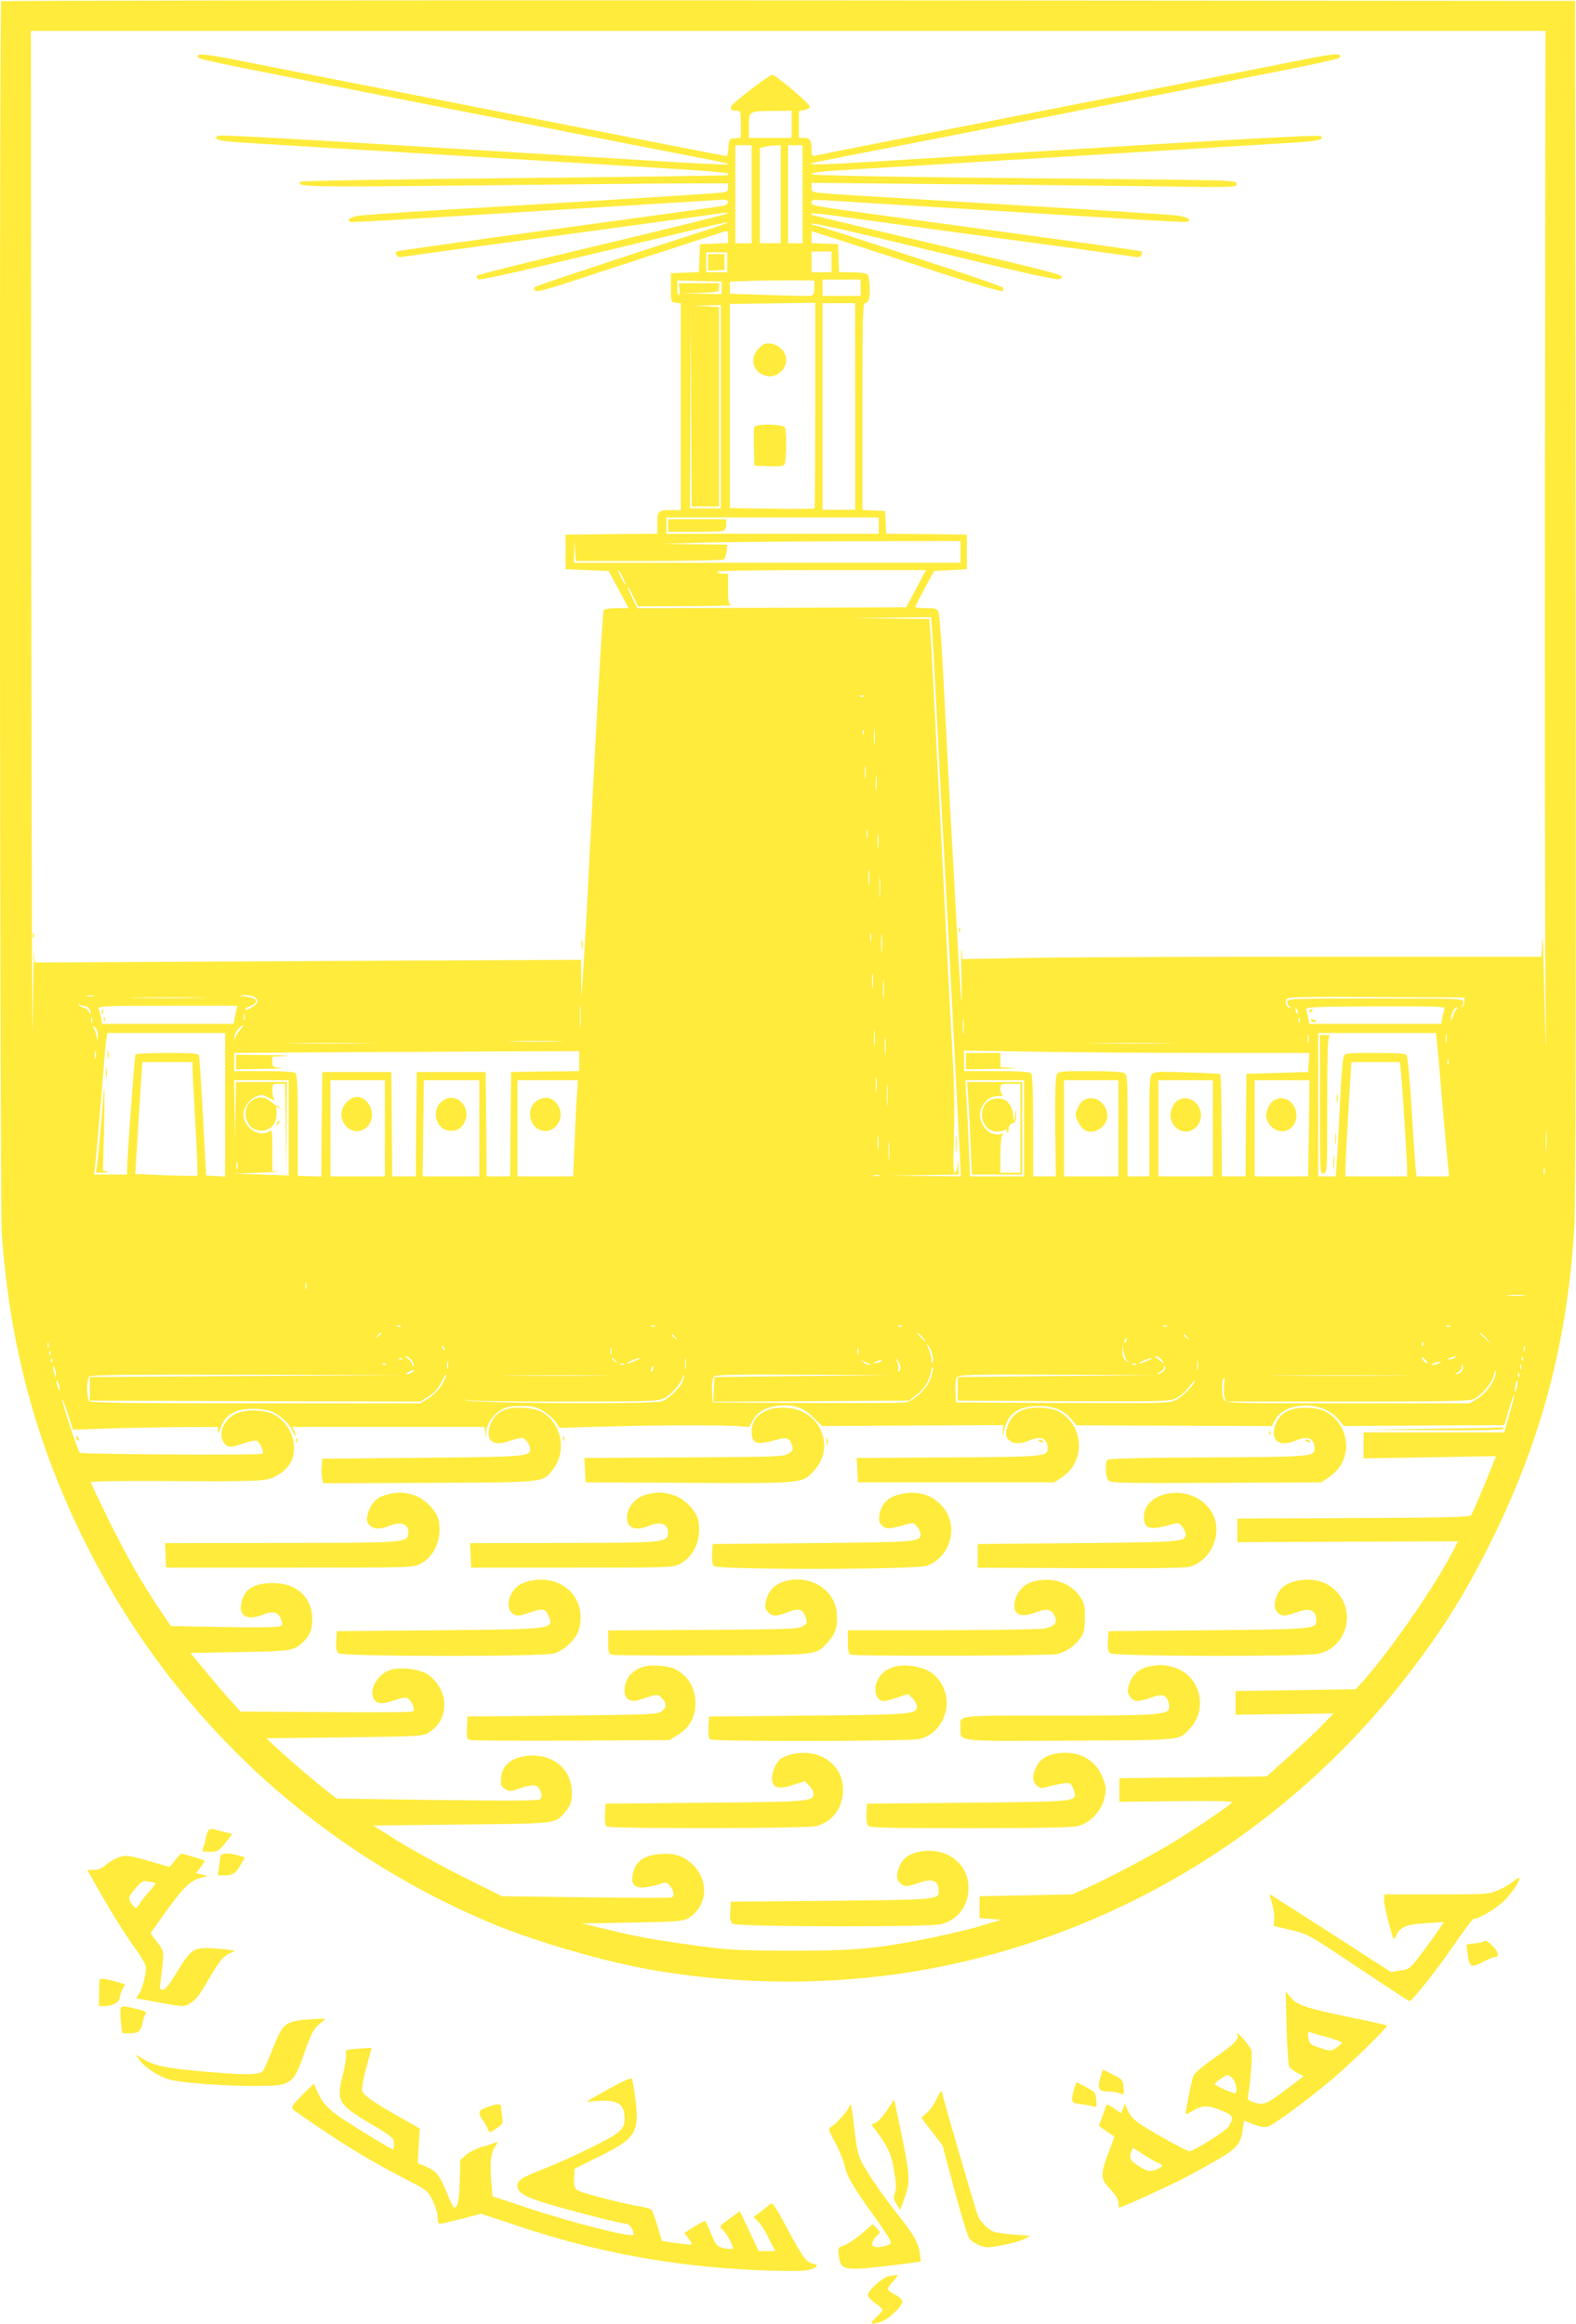 <?xml version="1.0" standalone="no"?>
<!DOCTYPE svg PUBLIC "-//W3C//DTD SVG 20010904//EN"
 "http://www.w3.org/TR/2001/REC-SVG-20010904/DTD/svg10.dtd">
<svg version="1.0" xmlns="http://www.w3.org/2000/svg"
 width="868pt" height="1280pt" viewBox="0 0 868 1280"
 preserveAspectRatio="xMidYMid meet">
<g transform="translate(0,1280) scale(0.1,-0.1)"
fill="#ffeb3b" stroke="none">
<path d="M7 12793 c-12 -11 -8 -6627 3 -6791 43 -599 181 -1124 434 -1647 469
-970 1251 -1717 2241 -2140 240 -103 622 -215 895 -264 497 -88 1029 -88 1515
0 1070 193 2026 784 2686 1659 182 240 302 436 439 715 271 550 412 1086 450
1705 8 121 10 1192 8 3470 l-3 3295 -4331 3 c-2382 1 -4334 -1 -4337 -5z
m8502 -2545 c-1 -1311 0 -2612 3 -2893 4 -344 3 -411 -2 -205 -12 488 -13 526
-17 448 l-4 -68 -1272 0 c-700 0 -1417 -3 -1594 -7 l-322 -6 -4 49 c-3 27 -4
-36 -2 -141 3 -164 2 -175 -5 -80 -4 61 -13 202 -19 315 -6 113 -22 405 -36
650 -13 245 -31 591 -40 770 -9 179 -21 335 -26 348 -8 19 -16 22 -69 22 -33
0 -60 3 -59 8 0 4 24 50 52 102 l52 95 90 5 90 5 0 95 0 95 -222 3 -222 2 -3
63 -3 62 -62 3 -63 3 0 569 c0 481 2 570 14 570 8 0 17 7 20 16 11 28 6 130
-6 142 -7 7 -41 12 -85 12 l-72 0 -3 78 -3 77 -72 3 -73 3 0 33 0 33 178 -57
c97 -31 332 -108 521 -170 190 -62 347 -108 352 -103 4 4 5 13 1 19 -4 6 -176
66 -382 133 -206 68 -436 143 -510 167 -75 24 -141 44 -148 44 -7 0 -12 4 -12
8 0 5 130 -22 289 -60 159 -38 463 -111 677 -162 270 -64 393 -90 402 -83 29
23 75 11 -843 228 -286 67 -522 124 -524 126 -14 11 16 10 104 -2 55 -8 449
-62 875 -120 426 -57 788 -107 803 -110 19 -3 30 0 34 11 3 8 4 17 1 19 -3 4
-350 52 -1330 185 -506 69 -488 66 -488 85 0 18 -14 18 265 0 127 -8 455 -28
730 -45 275 -17 626 -39 780 -48 154 -10 286 -16 293 -14 29 10 2 27 -54 35
-32 4 -432 30 -889 57 -980 59 -982 59 -1062 66 -59 5 -63 7 -63 31 l0 26 718
-7 c394 -3 921 -9 1170 -12 447 -7 452 -7 452 13 0 20 -9 20 -722 27 -1109 10
-1618 18 -1618 27 0 10 66 17 285 29 99 6 250 15 335 20 85 5 454 28 820 50
366 22 733 45 815 50 83 5 238 14 345 21 189 11 225 18 204 39 -10 10 -617
-25 -2473 -141 -289 -18 -365 -19 -320 -5 8 2 109 22 224 45 116 22 347 67
515 100 168 33 559 110 870 171 311 61 725 142 920 181 195 38 359 74 364 79
26 26 -16 27 -133 4 -69 -14 -375 -74 -680 -134 -567 -111 -709 -139 -1561
-306 -267 -52 -495 -98 -507 -101 -21 -5 -23 -1 -23 30 0 53 -9 67 -41 67
l-29 0 0 74 0 74 30 6 c16 3 30 11 30 19 0 15 -182 170 -206 175 -13 3 -207
-145 -226 -172 -10 -15 1 -26 28 -26 23 0 24 -2 24 -74 l0 -75 -32 -3 c-32 -3
-33 -5 -36 -50 -2 -27 -6 -48 -9 -48 -6 0 -494 95 -1178 230 -165 33 -532 105
-815 160 -283 56 -603 118 -710 140 -183 36 -232 38 -204 10 6 -6 183 -44 395
-85 211 -42 519 -102 684 -135 554 -109 1428 -281 1610 -316 225 -43 228 -44
222 -50 -2 -3 -193 7 -423 21 -2266 139 -2378 145 -2388 135 -21 -21 15 -28
194 -39 156 -9 1418 -86 2000 -121 617 -38 634 -40 619 -55 -3 -2 -531 -10
-1175 -16 -649 -6 -1173 -15 -1178 -20 -31 -29 28 -30 980 -20 533 6 1060 11
1172 11 l202 0 0 -24 c0 -23 -4 -25 -72 -30 -71 -6 -843 -54 -1563 -96 -192
-12 -372 -24 -399 -28 -47 -7 -71 -25 -44 -34 7 -2 139 4 293 14 154 9 505 31
780 48 275 17 603 37 730 45 126 8 240 15 252 15 33 0 29 -27 -4 -34 -16 -3
-426 -60 -913 -126 -486 -66 -886 -123 -888 -125 -3 -2 -2 -11 1 -19 4 -11 15
-14 34 -11 15 3 210 30 433 60 653 88 1282 174 1325 181 22 3 36 3 32 -2 -4
-4 -314 -81 -688 -170 -375 -89 -685 -166 -691 -172 -5 -5 -4 -13 4 -19 12 -9
146 21 1188 271 102 25 186 43 188 41 2 -2 -47 -20 -110 -40 -467 -150 -945
-309 -952 -316 -6 -6 -6 -13 1 -20 8 -8 61 5 194 49 331 108 824 269 847 276
20 7 22 4 22 -28 l0 -35 -77 -3 -78 -3 -3 -77 -3 -77 -77 -3 -77 -3 0 -80 c0
-80 0 -80 28 -83 l27 -3 0 -570 0 -569 -59 0 c-67 0 -71 -4 -71 -81 l0 -49
-252 -2 -253 -3 0 -95 0 -95 119 -5 118 -5 55 -102 55 -103 -66 0 c-36 0 -68
-5 -72 -11 -3 -6 -24 -338 -45 -738 -21 -399 -43 -827 -49 -951 -7 -124 -16
-274 -20 -335 l-7 -110 -2 104 -1 104 -1505 -7 -1505 -8 -2 64 c-2 35 -5 -151
-8 -412 -3 -261 -6 865 -8 2503 l-2 2977 4171 0 4171 0 -3 -2382z m-4149 1867
l0 -75 -117 0 -118 0 0 67 c0 82 -2 81 138 82 l97 1 0 -75z m-220 -385 l0
-270 -45 0 -45 0 0 270 0 270 45 0 45 0 0 -270z m160 0 l0 -270 -57 0 -58 0 0
262 0 263 25 6 c14 4 40 7 58 8 l32 1 0 -270z m120 0 l0 -270 -40 0 -40 0 0
270 0 270 40 0 40 0 0 -270z m160 -372 l0 -58 -55 0 -55 0 0 58 0 57 55 0 55
0 0 -57z m-575 -3 l0 -55 -57 0 -58 0 0 55 0 55 58 0 57 0 0 -55z m-30 -141
l0 -34 -110 2 -110 2 103 3 c101 4 102 4 102 28 l0 25 -111 0 -111 0 4 -30 c3
-17 1 -33 -4 -36 -4 -3 -8 14 -8 38 l0 43 122 -3 123 -3 0 -35z m510 1 c0 -32
-4 -41 -20 -44 -10 -2 -115 0 -232 4 l-213 7 0 34 0 33 113 4 c61 2 166 3 232
3 l120 -1 0 -40z m255 0 l0 -45 -105 0 -105 0 0 45 0 45 105 0 105 0 0 -45z
m-250 -647 c0 -311 -2 -567 -4 -569 -2 -2 -108 -3 -235 -1 l-231 3 0 562 0
563 235 3 235 3 0 -564z m220 -7 l0 -569 -90 0 -90 0 0 569 0 569 90 0 90 0 0
-569z m-825 -551 l75 0 0 550 0 549 -72 4 -73 3 78 2 77 2 0 -560 0 -560 -85
0 -85 0 2 563 3 562 2 -557 3 -558 75 0z m955 -105 l0 -45 -585 0 -585 0 0 45
0 45 585 0 585 0 0 -45z m-1267 -195 c221 0 407 4 413 8 6 4 13 24 16 45 l4
37 -181 2 -180 2 220 7 c121 3 491 7 823 8 l602 1 0 -60 0 -60 -1065 0 -1065
0 2 63 2 62 3 -57 4 -58 402 0z m-143 -90 c11 -22 18 -40 15 -40 -2 0 -14 18
-25 40 -11 22 -18 40 -15 40 2 0 14 -18 25 -40z m1616 -62 l-55 -103 -740 -3
-741 -2 -30 61 c-17 34 -27 59 -23 56 5 -3 20 -28 33 -56 l23 -51 266 1 c146
1 258 3 249 6 -15 4 -18 17 -18 89 l0 84 -30 0 c-16 0 -30 5 -30 10 0 7 198
10 575 10 l575 0 -54 -102z m88 -230 c3 -40 10 -167 16 -283 6 -115 15 -291
20 -390 26 -481 30 -564 40 -750 6 -110 15 -279 20 -375 5 -96 14 -269 20
-385 6 -115 15 -291 20 -390 5 -99 12 -237 16 -307 l6 -128 -198 2 -199 3 193
2 192 3 -2 43 -1 42 -4 -37 c-2 -21 -9 -38 -15 -38 -8 0 -9 56 -4 195 3 108 2
277 -4 378 -6 100 -26 488 -45 862 -19 374 -39 763 -45 865 -5 102 -14 280
-20 395 -6 116 -13 243 -16 282 l-6 73 -211 3 -212 2 217 3 216 2 6 -72z
m-377 -364 c-3 -3 -12 -4 -19 -1 -8 3 -5 6 6 6 11 1 17 -2 13 -5z m60 -261
c-2 -21 -4 -4 -4 37 0 41 2 58 4 38 2 -21 2 -55 0 -75z m-60 55 c-3 -8 -6 -5
-6 6 -1 11 2 17 5 13 3 -3 4 -12 1 -19z m10 -240 c-2 -18 -4 -6 -4 27 0 33 2
48 4 33 2 -15 2 -42 0 -60z m60 -65 c-2 -21 -4 -6 -4 32 0 39 2 55 4 38 2 -18
2 -50 0 -70z m-50 -265 c-2 -13 -4 -5 -4 17 -1 22 1 32 4 23 2 -10 2 -28 0
-40z m60 -55 c-2 -21 -4 -6 -4 32 0 39 2 55 4 38 2 -18 2 -50 0 -70z m-50
-200 c-2 -21 -4 -6 -4 32 0 39 2 55 4 38 2 -18 2 -50 0 -70z m60 -70 c-2 -27
-3 -5 -3 47 0 52 1 74 3 48 2 -27 2 -69 0 -95z m10 -295 c-2 -24 -4 -7 -4 37
0 44 2 63 4 43 2 -21 2 -57 0 -80z m-60 50 c-2 -13 -4 -5 -4 17 -1 22 1 32 4
23 2 -10 2 -28 0 -40z m10 -255 c-2 -21 -4 -6 -4 32 0 39 2 55 4 38 2 -18 2
-50 0 -70z m60 -55 c-2 -24 -4 -5 -4 42 0 47 2 66 4 43 2 -24 2 -62 0 -85z
m-4349 5 c-10 -2 -28 -2 -40 0 -13 2 -5 4 17 4 22 1 32 -1 23 -4z m887 -7 c10
-7 16 -20 12 -28 -6 -17 -67 -51 -67 -38 0 4 14 13 30 19 17 5 30 17 30 25 0
15 -17 22 -75 29 -24 3 -22 4 11 6 22 0 49 -5 59 -13z m-313 -3 c-95 -2 -248
-2 -340 0 -92 1 -14 3 173 3 187 0 262 -2 167 -3z m6973 -22 c0 -13 -6 -25
-13 -27 -7 -1 -8 0 -2 3 5 2 10 13 10 24 0 18 -14 19 -485 19 -471 0 -485 -1
-485 -19 0 -11 6 -22 13 -24 9 -4 9 -6 -1 -6 -16 -1 -26 24 -18 44 5 13 66 15
493 13 l488 -3 0 -24z m-4868 -133 c-2 -29 -3 -6 -3 52 0 58 1 81 3 53 2 -29
2 -77 0 -105z m-2738 112 c21 0 41 -19 40 -39 0 -11 -3 -10 -8 4 -4 11 -18 22
-31 25 -13 3 -25 11 -26 18 -1 7 0 8 3 2 2 -5 12 -10 22 -10z m837 -50 l-10
-50 -362 0 -362 0 -6 36 c-4 19 -10 42 -13 50 -4 12 50 14 379 14 l385 0 -11
-50z m6660 35 c-2 -7 -8 -30 -12 -49 l-6 -36 -363 0 -363 0 -7 33 c-4 17 -8
39 -11 47 -3 13 45 15 382 17 320 1 385 -1 380 -12z m-808 -26 c-3 -8 -7 -3
-11 10 -4 17 -3 21 5 13 5 -5 8 -16 6 -23z m875 23 c-6 -4 -16 -23 -21 -42 -6
-19 -11 -27 -11 -18 -2 27 17 68 31 68 10 0 10 -2 1 -8z m-6676 -59 c-3 -10
-5 -4 -5 12 0 17 2 24 5 18 2 -7 2 -21 0 -30z m3960 -70 c-2 -21 -4 -6 -4 32
0 39 2 55 4 38 2 -18 2 -50 0 -70z m-4800 55 c-3 -7 -5 -2 -5 12 0 14 2 19 5
13 2 -7 2 -19 0 -25z m6650 0 c-3 -7 -5 -2 -5 12 0 14 2 19 5 13 2 -7 2 -19 0
-25z m-5834 -41 c-12 -12 -23 -31 -26 -42 -4 -18 -5 -18 -6 2 0 12 9 33 22 46
28 29 37 25 10 -6z m-784 -31 l-1 -31 -7 31 c-4 17 -12 37 -16 45 -8 12 -6 12
8 0 10 -8 17 -26 16 -45z m4278 -53 c-2 -21 -4 -4 -4 37 0 41 2 58 4 38 2 -21
2 -55 0 -75z m3150 15 c-2 -13 -4 -3 -4 22 0 25 2 35 4 23 2 -13 2 -33 0 -45z
m-6727 -344 l0 -395 -52 3 -53 3 -17 325 c-10 178 -20 330 -22 337 -4 10 -46
13 -175 13 -93 0 -172 -4 -175 -8 -5 -8 -46 -575 -46 -634 l0 -28 -91 0 -91 0
6 53 c3 28 11 106 16 172 6 66 15 170 20 230 5 61 12 144 15 185 3 41 8 90 11
108 l5 32 324 0 325 0 0 -396z m3637 284 c-2 -24 -4 -7 -4 37 0 44 2 63 4 43
2 -21 2 -57 0 -80z m2330 60 c-2 -13 -4 -5 -4 17 -1 22 1 32 4 23 2 -10 2 -28
0 -40z m707 0 c4 -29 18 -186 31 -348 14 -162 28 -316 31 -342 l6 -48 -90 0
-90 0 -6 53 c-3 28 -13 176 -22 327 -9 151 -21 281 -27 288 -7 9 -54 12 -173
12 -161 0 -165 0 -174 -22 -5 -13 -14 -126 -20 -253 -6 -126 -13 -269 -17
-317 l-6 -88 -48 0 -49 0 0 395 0 395 324 0 325 0 5 -52z m-4841 5 c-68 -2
-178 -2 -245 0 -68 1 -13 3 122 3 135 0 190 -2 123 -3z m-1060 -10 c-112 -2
-294 -2 -405 0 -112 1 -21 2 202 2 223 0 314 -1 203 -2z m4410 0 c-106 -2
-280 -2 -385 0 -106 1 -20 2 192 2 212 0 298 -1 193 -2z m-5896 -80 c-3 -10
-5 -2 -5 17 0 19 2 27 5 18 2 -10 2 -26 0 -35z m2663 -18 l0 -55 -187 -2 -188
-3 -3 -287 -2 -288 -65 0 -65 0 -2 288 -3 287 -190 0 -190 0 -3 -287 -2 -288
-65 0 -65 0 -2 288 -3 287 -190 0 -190 0 -3 -288 -2 -288 -65 2 -65 2 0 277
c0 201 -3 279 -12 288 -8 8 -62 12 -175 12 l-163 0 0 50 0 50 413 3 c226 1
654 3 950 5 l537 2 0 -55z m3462 45 l559 0 -3 -52 -3 -53 -170 -5 -170 -5 -3
-282 -2 -283 -65 0 -65 0 -2 248 c-2 270 -3 311 -9 316 -2 2 -84 6 -181 9
-151 5 -180 4 -193 -9 -13 -13 -15 -57 -15 -290 l0 -274 -60 0 -60 0 0 280 c0
266 -1 280 -19 290 -12 6 -92 10 -190 10 -160 0 -171 -1 -181 -20 -7 -13 -10
-112 -8 -290 l3 -270 -62 0 -63 0 0 278 c0 203 -3 281 -12 290 -8 8 -65 12
-190 12 l-178 0 0 57 0 56 392 -6 c215 -4 643 -7 950 -7z m1325 -62 c-3 -7 -5
-2 -5 12 0 14 2 19 5 13 2 -7 2 -19 0 -25z m-6917 -15 c0 -16 7 -155 16 -311
9 -156 14 -286 11 -288 -2 -2 -80 -1 -173 2 l-169 7 19 308 20 309 138 0 138
0 0 -27z m6654 -5 c6 -38 36 -516 36 -565 l0 -33 -170 0 -170 0 0 38 c0 36 13
269 26 485 l7 107 133 0 133 0 5 -32z m-2887 -125 c-2 -21 -4 -6 -4 32 0 39 2
55 4 38 2 -18 2 -50 0 -70z m60 -75 c-2 -29 -3 -8 -3 47 0 55 1 79 3 53 2 -26
2 -71 0 -100z m-3297 -130 l0 -263 -152 5 -153 5 135 5 c74 3 123 7 108 8
l-28 2 0 116 c0 97 -2 115 -14 105 -51 -43 -146 16 -146 91 0 36 34 83 70 98
30 12 37 12 74 -9 23 -12 35 -16 29 -10 -7 7 -13 30 -13 51 0 37 1 38 35 38
l35 0 3 -247 2 -248 3 253 2 252 -140 0 -140 0 -3 -162 -3 -163 -2 168 -2 167
150 0 150 0 0 -262z m530 -3 l0 -265 -150 0 -150 0 0 265 0 265 150 0 150 0 0
-265z m520 0 l0 -265 -156 0 -156 0 3 265 4 265 153 0 152 0 0 -265z m537 173
c-4 -51 -10 -171 -13 -265 l-7 -173 -154 0 -153 0 0 265 0 265 166 0 167 0 -6
-92z m2463 -173 l0 -265 -148 0 -149 0 -7 153 c-3 83 -9 203 -13 265 l-6 112
161 0 162 0 0 -265z m520 0 l0 -265 -150 0 -150 0 0 265 0 265 150 0 150 0 0
-265z m520 0 l0 -265 -150 0 -150 0 0 265 0 265 150 0 150 0 0 -265z m529 0
l-4 -265 -147 0 -148 0 0 265 0 265 151 0 151 0 -3 -265z m1308 -117 c-2 -29
-3 -8 -3 47 0 55 1 79 3 53 2 -26 2 -71 0 -100z m-3680 5 c-2 -21 -4 -6 -4 32
0 39 2 55 4 38 2 -18 2 -50 0 -70z m60 -56 c-2 -23 -3 -1 -3 48 0 50 1 68 3
42 2 -26 2 -67 0 -90z m-3590 -54 c-3 -10 -5 -2 -5 17 0 19 2 27 5 18 2 -10 2
-26 0 -35z m7200 -30 c-3 -10 -5 -2 -5 17 0 19 2 27 5 18 2 -10 2 -26 0 -35z
m-3664 -10 c-7 -2 -21 -2 -30 0 -10 3 -4 5 12 5 17 0 24 -2 18 -5z m-3156
-620 c-3 -10 -5 -4 -5 12 0 17 2 24 5 18 2 -7 2 -21 0 -30z m6706 -40 c-24 -2
-62 -2 -85 0 -24 2 -5 4 42 4 47 0 66 -2 43 -4z m-6186 -169 c-3 -3 -12 -4
-19 -1 -8 3 -5 6 6 6 11 1 17 -2 13 -5z m1400 0 c-3 -3 -12 -4 -19 -1 -8 3 -5
6 6 6 11 1 17 -2 13 -5z m1360 0 c-3 -3 -12 -4 -19 -1 -8 3 -5 6 6 6 11 1 17
-2 13 -5z m1460 0 c-3 -3 -12 -4 -19 -1 -8 3 -5 6 6 6 11 1 17 -2 13 -5z
m1560 0 c-3 -3 -12 -4 -19 -1 -8 3 -5 6 6 6 11 1 17 -2 13 -5z m-5887 -38 c0
-2 -8 -10 -17 -17 -16 -13 -17 -12 -4 4 13 16 21 21 21 13z m2980 -21 c13 -14
21 -25 18 -25 -2 0 -15 11 -28 25 -13 14 -21 25 -18 25 2 0 15 -11 28 -25z
m3106 -7 l29 -33 -32 29 c-31 28 -38 36 -30 36 2 0 16 -15 33 -32z m-4465 5
c13 -16 12 -17 -3 -4 -10 7 -18 15 -18 17 0 8 8 3 21 -13z m2820 0 c13 -16 12
-17 -3 -4 -10 7 -18 15 -18 17 0 8 8 3 21 -13z m-338 -18 c-3 -9 -8 -14 -10
-11 -3 3 -2 9 2 15 9 16 15 13 8 -4z m-5936 -37 c-3 -7 -5 -2 -5 12 0 14 2 19
5 13 2 -7 2 -19 0 -25z m7570 10 c-3 -8 -6 -5 -6 6 -1 11 2 17 5 13 3 -3 4
-12 1 -19z m-2701 -55 c4 -19 4 -37 0 -40 -3 -4 -6 4 -6 16 0 12 -7 38 -15 59
-13 32 -13 35 0 18 8 -11 18 -35 21 -53z m-2688 32 c-3 -3 -9 2 -12 12 -6 14
-5 15 5 6 7 -7 10 -15 7 -18z m3760 -60 c17 -20 17 -20 -5 -1 -17 14 -23 29
-21 55 l1 36 4 -35 c3 -19 12 -44 21 -55z m2189 53 c-3 -7 -5 -2 -5 12 0 14 2
19 5 13 2 -7 2 -19 0 -25z m-5030 -15 c-3 -10 -5 -4 -5 12 0 17 2 24 5 18 2
-7 2 -21 0 -30z m1360 0 c-3 -10 -5 -4 -5 12 0 17 2 24 5 18 2 -7 2 -21 0 -30z
m-4450 -5 c-3 -8 -6 -5 -6 6 -1 11 2 17 5 13 3 -3 4 -12 1 -19z m1987 -27 c10
-11 16 -26 13 -33 -4 -9 -6 -7 -6 4 -1 9 -11 24 -23 32 -12 9 -18 16 -12 16 6
0 19 -9 28 -19z m1513 -48 c-2 -16 -4 -5 -4 22 0 28 2 40 4 28 2 -13 2 -35 0
-50z m2617 51 c24 -24 19 -30 -6 -8 -13 10 -25 20 -27 21 -2 2 1 3 7 3 6 0 18
-7 26 -16z m1470 -23 c-5 -6 -34 20 -34 30 0 5 8 1 18 -8 10 -10 17 -20 16
-22z m146 29 c-8 -5 -22 -9 -30 -9 -10 0 -8 3 5 9 27 12 43 12 25 0z m377 -12
c-3 -8 -6 -5 -6 6 -1 11 2 17 5 13 3 -3 4 -12 1 -19z m-8100 -10 c-3 -8 -6 -5
-6 6 -1 11 2 17 5 13 3 -3 4 -12 1 -19z m1930 16 c-3 -3 -12 -4 -19 -1 -8 3
-5 6 6 6 11 1 17 -2 13 -5z m1174 -11 c13 -16 12 -17 -3 -4 -10 7 -18 15 -18
17 0 8 8 3 21 -13z m110 2 c-18 -8 -38 -15 -45 -15 -15 1 46 28 64 29 8 0 0
-6 -19 -14z m1280 -14 c15 -6 18 -10 8 -10 -9 -1 -25 7 -36 17 -10 9 -14 14
-8 10 6 -4 22 -12 36 -17z m179 -22 c0 -10 -4 -20 -9 -23 -5 -4 -7 3 -4 13 3
10 0 30 -7 42 -11 23 -10 23 4 5 9 -11 16 -28 16 -37z m1361 36 c-18 -8 -38
-15 -45 -15 -15 1 46 28 64 29 8 0 0 -6 -19 -14z m276 -47 c-2 -13 -4 -3 -4
22 0 25 2 35 4 23 2 -13 2 -33 0 -45z m-4130 5 c-3 -10 -5 -2 -5 17 0 19 2 27
5 18 2 -10 2 -26 0 -35z m2383 37 c-8 -5 -22 -9 -30 -9 -10 0 -8 3 5 9 27 12
43 12 25 0z m3075 -10 c-11 -5 -27 -9 -35 -9 -9 0 -8 4 5 9 11 5 27 9 35 9 9
0 8 -4 -5 -9z m-5798 -6 c-3 -3 -12 -4 -19 -1 -8 3 -5 6 6 6 11 1 17 -2 13 -5z
m1310 0 c-3 -3 -12 -4 -19 -1 -8 3 -5 6 6 6 11 1 17 -2 13 -5z m2820 0 c-3 -3
-12 -4 -19 -1 -8 3 -5 6 6 6 11 1 17 -2 13 -5z m1793 -39 c-7 -8 -20 -15 -29
-14 -11 0 -9 3 7 9 13 6 22 19 23 32 1 18 2 19 6 5 3 -10 -1 -24 -7 -32z m327
13 c-3 -7 -5 -2 -5 12 0 14 2 19 5 13 2 -7 2 -19 0 -25z m-8069 -33 c0 -16 -2
-15 -8 5 -11 34 -11 60 0 35 5 -11 8 -29 8 -40z m3284 23 c-8 -8 -9 -4 -5 13
4 13 8 18 11 10 2 -7 -1 -18 -6 -23z m1533 -43 c-20 -54 -92 -122 -137 -130
-18 -3 -265 -4 -548 -3 l-515 3 -3 63 c-2 38 2 69 9 78 10 12 88 14 493 12
l481 -3 -485 -5 -485 -5 -3 -68 -3 -68 539 3 539 3 37 29 c47 35 74 79 83 131
4 23 9 32 11 21 2 -10 -4 -38 -13 -61z m1279 38 c-10 -7 -23 -13 -28 -12 -6 0
-1 5 12 11 12 6 22 18 23 27 0 13 2 13 6 2 3 -8 -2 -20 -13 -28z m-4134 -3
c-8 -6 -22 -10 -30 -10 -8 0 -4 6 10 13 27 15 44 12 20 -3z m5965 -17 c-10
-45 -56 -102 -100 -129 l-42 -24 -671 0 c-653 0 -672 1 -682 19 -12 24 -13
101 -1 120 5 8 7 -4 4 -32 -3 -25 -3 -57 1 -71 l6 -26 671 0 c563 0 674 2 698
14 40 21 98 89 106 125 4 17 9 31 12 31 3 0 2 -12 -2 -27z m-5800 -49 c-16
-27 -46 -58 -73 -75 l-46 -29 -906 0 c-691 0 -909 3 -918 12 -16 16 -16 120 0
136 9 9 214 11 872 10 l861 -3 -865 -5 -865 -5 0 -65 0 -65 910 -3 911 -2 46
29 c32 20 52 44 69 78 13 27 26 46 27 41 2 -4 -8 -29 -23 -54z m5932 44 c-3
-8 -6 -5 -6 6 -1 11 2 17 5 13 3 -3 4 -12 1 -19z m-5064 5 c-134 -2 -352 -2
-485 0 -134 1 -25 2 242 2 267 0 376 -1 243 -2z m453 -40 c-19 -37 -74 -87
-111 -102 -45 -17 -1077 -11 -1081 7 -1 7 0 8 3 2 3 -7 181 -10 529 -10 507 0
526 1 565 20 40 21 98 90 100 119 0 9 3 11 5 4 3 -6 -1 -24 -10 -40z m2064 37
l-545 -5 0 -65 0 -65 583 -3 c569 -2 583 -2 622 18 22 11 54 39 70 62 17 22
30 37 30 32 0 -20 -64 -85 -101 -104 -37 -20 -58 -20 -626 -18 l-588 3 -3 63
c-2 38 2 69 9 78 10 12 97 14 553 12 l541 -3 -545 -5z m1873 3 c-172 -2 -454
-2 -625 0 -172 1 -32 2 312 2 344 0 484 -1 313 -2z m-7364 -73 c0 -9 -4 -8 -9
5 -5 11 -9 27 -9 35 0 9 4 8 9 -5 5 -11 9 -27 9 -35z m8026 10 c-4 -17 -9 -30
-11 -27 -2 2 -1 18 2 36 4 17 9 30 11 27 3 -2 2 -19 -2 -36z m-41 -150 l-29
-100 -387 0 -388 0 0 -72 0 -71 365 6 364 6 -20 -52 c-32 -82 -108 -261 -117
-274 -6 -10 -151 -13 -648 -15 l-639 -3 0 -65 0 -65 608 3 607 2 -20 -40
c-101 -198 -340 -545 -498 -725 l-45 -50 -331 -5 -331 -5 0 -65 0 -65 270 3
270 4 -65 -67 c-36 -37 -119 -115 -184 -173 l-120 -107 -405 -5 -406 -5 0 -65
0 -65 314 4 c214 2 312 0 307 -7 -8 -14 -218 -156 -336 -227 -112 -68 -363
-200 -470 -247 l-75 -33 -255 -5 -255 -5 0 -60 0 -60 60 -5 60 -5 -45 -13
c-25 -7 -59 -17 -76 -23 -59 -18 -230 -57 -339 -78 -260 -48 -365 -56 -700
-56 -291 1 -338 3 -520 28 -240 33 -318 47 -495 90 l-135 32 275 5 c237 4 279
7 307 22 110 61 122 213 24 301 -51 46 -99 61 -177 54 -92 -7 -138 -43 -150
-119 -11 -67 32 -81 145 -47 41 13 44 13 62 -10 22 -27 25 -57 7 -63 -7 -3
-220 -2 -473 1 l-460 6 -215 107 c-118 59 -278 147 -355 195 l-140 88 485 5
c535 6 517 3 574 70 32 39 40 67 34 131 -10 105 -99 179 -212 179 -104 -1
-170 -45 -176 -120 -4 -42 -1 -49 23 -65 22 -14 29 -13 83 5 32 12 69 18 81
15 28 -7 47 -59 27 -76 -10 -8 -149 -9 -566 -4 l-553 8 -40 30 c-69 54 -217
180 -284 242 l-64 60 429 5 c410 5 431 6 464 26 120 70 115 242 -8 323 -43 28
-150 40 -204 22 -72 -24 -121 -117 -86 -164 18 -24 45 -25 112 -2 43 15 61 17
74 9 20 -13 39 -60 28 -71 -4 -5 -220 -6 -479 -4 l-472 3 -55 61 c-30 33 -92
106 -138 161 l-83 101 273 5 c286 5 294 7 346 54 37 33 52 70 52 126 0 120
-86 200 -215 200 -105 0 -159 -32 -175 -107 -17 -75 31 -102 119 -67 55 22 82
16 98 -23 11 -29 11 -33 -5 -41 -10 -6 -143 -7 -309 -4 l-292 5 -56 83 c-106
158 -187 300 -286 500 -54 111 -99 205 -99 210 0 5 193 8 455 6 320 -3 471 0
511 8 66 14 127 62 145 117 27 82 -10 181 -87 233 -53 36 -165 41 -228 11 -67
-33 -99 -119 -59 -163 21 -23 35 -23 105 2 31 11 63 17 72 14 17 -7 42 -62 32
-72 -9 -9 -999 -3 -1007 6 -11 11 -100 283 -97 294 2 5 16 -30 32 -79 l28 -88
187 6 c102 4 282 7 399 8 l212 1 0 -22 c1 -17 5 -12 14 15 17 47 38 71 81 91
43 21 154 21 203 0 45 -18 97 -67 113 -106 6 -16 14 -27 16 -24 3 2 0 14 -7
25 l-11 21 530 0 530 0 4 -32 4 -33 1 36 c2 45 37 97 82 123 26 16 53 21 110
21 64 0 82 -4 123 -28 26 -16 57 -43 68 -60 l21 -32 212 6 c392 12 826 10 826
-3 0 -7 10 8 23 32 26 52 72 79 149 87 80 8 135 -11 189 -66 l47 -46 499 3
499 2 -3 -37 c-2 -36 -2 -35 7 7 20 94 77 134 190 135 85 0 139 -22 183 -75
l26 -31 538 -2 538 -2 15 30 c21 42 72 73 134 80 90 12 173 -18 221 -77 l26
-33 442 3 442 2 25 85 c13 46 26 82 29 80 2 -3 -9 -50 -25 -105z"/>
<path d="M5281 7674 c0 -11 3 -14 6 -6 3 7 2 16 -1 19 -3 4 -6 -2 -5 -13z"/>
<path d="M181 7644 c0 -11 3 -14 6 -6 3 7 2 16 -1 19 -3 4 -6 -2 -5 -13z"/>
<path d="M3203 7595 c0 -22 2 -30 4 -17 2 12 2 30 0 40 -3 9 -5 -1 -4 -23z"/>
<path d="M3900 11355 l0 -46 45 2 45 3 0 43 0 43 -45 0 -45 0 0 -45z"/>
<path d="M4180 10882 c-49 -49 -38 -121 22 -146 39 -17 71 -10 103 21 51 52
19 137 -57 150 -32 5 -41 1 -68 -25z"/>
<path d="M4154 10447 c-2 -7 -3 -58 -2 -113 l3 -99 79 -3 c57 -2 82 1 87 10
10 15 12 179 3 202 -8 21 -162 24 -170 3z"/>
<path d="M3680 9905 l0 -35 144 0 c79 0 151 3 160 6 10 4 16 18 16 35 l0 29
-160 0 -160 0 0 -35z"/>
<path d="M5263 6500 c0 -41 2 -58 4 -37 2 20 2 54 0 75 -2 20 -4 3 -4 -38z"/>
<path d="M561 7224 c0 -11 3 -14 6 -6 3 7 2 16 -1 19 -3 4 -6 -2 -5 -13z"/>
<path d="M571 7184 c0 -11 3 -14 6 -6 3 7 2 16 -1 19 -3 4 -6 -2 -5 -13z"/>
<path d="M7210 7229 c0 -5 5 -7 10 -4 6 3 10 8 10 11 0 2 -4 4 -10 4 -5 0 -10
-5 -10 -11z"/>
<path d="M7220 7180 c0 -6 7 -10 15 -10 8 0 15 2 15 4 0 2 -7 6 -15 10 -8 3
-15 1 -15 -4z"/>
<path d="M592 6990 c0 -19 2 -27 5 -17 2 9 2 25 0 35 -3 9 -5 1 -5 -18z"/>
<path d="M583 6890 c0 -25 2 -35 4 -22 2 12 2 32 0 45 -2 12 -4 2 -4 -23z"/>
<path d="M570 6778 c0 -31 -28 -342 -35 -395 l-6 -43 43 1 c26 1 33 4 19 6
l-24 5 6 224 c3 123 3 224 1 224 -2 0 -4 -10 -4 -22z"/>
<path d="M7270 6716 c0 -379 0 -384 20 -379 20 5 20 14 20 378 0 289 3 374 13
378 6 3 -3 6 -20 6 l-33 1 0 -384z"/>
<path d="M7362 6750 c0 -19 2 -27 5 -17 2 9 2 25 0 35 -3 9 -5 1 -5 -18z"/>
<path d="M7353 6525 c0 -27 2 -38 4 -22 2 15 2 37 0 50 -2 12 -4 0 -4 -28z"/>
<path d="M7343 6395 c0 -33 2 -45 4 -27 2 18 2 45 0 60 -2 15 -4 0 -4 -33z"/>
<path d="M1300 6950 l0 -40 148 2 c81 1 126 3 100 5 -45 4 -48 6 -48 33 l0 29
73 4 c39 1 -6 4 -100 5 l-173 2 0 -40z"/>
<path d="M5320 6955 l0 -45 168 2 c92 1 134 4 95 5 l-73 4 0 39 0 40 -95 0
-95 0 0 -45z"/>
<path d="M1399 6745 c-83 -45 -47 -181 46 -173 51 4 80 42 78 101 -2 31 0 38
8 27 7 -10 9 -11 7 -2 -2 8 -6 12 -10 10 -3 -2 -17 7 -30 19 -31 29 -67 36
-99 18z"/>
<path d="M1526 6613 c-6 -14 -5 -15 5 -6 7 7 10 15 7 18 -3 3 -9 -2 -12 -12z"/>
<path d="M1935 6749 c-50 -29 -69 -85 -43 -132 28 -54 93 -64 133 -21 64 69
-12 196 -90 153z"/>
<path d="M2460 6748 c-92 -33 -72 -177 25 -177 34 0 56 14 73 46 38 71 -27
157 -98 131z"/>
<path d="M2972 6745 c-86 -37 -60 -175 33 -175 61 0 103 77 73 133 -24 46 -61
60 -106 42z"/>
<path d="M5333 6743 c4 -54 10 -169 13 -255 l7 -158 138 0 139 0 0 255 0 255
-151 0 -152 0 6 -97z m287 -158 l0 -245 -55 0 -55 0 0 98 c0 60 4 102 11 109
9 9 7 10 -10 6 -69 -18 -136 71 -107 141 20 46 49 68 93 68 21 0 32 3 26 5 -7
3 -13 18 -13 34 0 29 1 29 55 29 l55 0 0 -245z"/>
<path d="M5441 6733 c-62 -51 -30 -165 47 -166 15 0 36 3 46 8 15 6 17 5 11
-5 -5 -9 -4 -11 4 -6 6 4 9 11 7 15 -7 11 11 36 26 36 8 0 14 15 14 40 l2 40
-8 -40 c-7 -40 -7 -40 -9 -7 -1 37 -16 71 -40 89 -23 18 -76 16 -100 -4z"/>
<path d="M5967 6739 c-11 -6 -25 -27 -33 -46 -13 -31 -13 -38 3 -71 25 -52 62
-68 107 -47 59 28 73 93 30 144 -27 33 -71 41 -107 20z"/>
<path d="M6487 6739 c-11 -6 -25 -26 -33 -45 -25 -59 17 -127 76 -127 58 0 99
61 80 119 -19 56 -76 80 -123 53z"/>
<path d="M7017 6739 c-27 -16 -50 -68 -42 -98 18 -71 103 -97 144 -45 61 77
-20 191 -102 143z"/>
<path d="M2801 5041 c-50 -13 -84 -43 -100 -88 -30 -85 10 -123 99 -92 30 10
62 19 72 19 20 0 48 -36 48 -62 0 -41 -21 -43 -595 -48 l-550 -5 -3 -44 c-2
-25 -1 -55 3 -68 l5 -23 583 2 c656 3 627 0 687 81 74 100 39 256 -71 312 -35
19 -132 27 -178 16z"/>
<path d="M4255 5041 c-75 -19 -115 -63 -115 -126 0 -69 27 -77 143 -44 52 15
68 7 81 -38 5 -17 1 -26 -21 -40 -25 -17 -66 -18 -575 -21 l-549 -3 3 -67 3
-67 570 -3 c639 -3 623 -4 689 68 119 132 34 332 -148 345 -28 2 -64 1 -81 -4z"/>
<path d="M5659 5041 c-49 -10 -86 -39 -104 -84 -20 -49 -19 -70 3 -90 23 -21
62 -22 109 -2 67 28 103 13 103 -44 0 -44 -17 -46 -548 -49 l-503 -3 3 -67 3
-67 541 0 540 0 42 27 c135 90 123 290 -21 365 -35 18 -118 25 -168 14z"/>
<path d="M7125 5039 c-53 -12 -92 -49 -105 -100 -21 -78 30 -110 117 -74 67
28 103 13 103 -44 0 -45 -14 -46 -590 -49 -412 -2 -546 -6 -552 -15 -12 -19
-9 -92 5 -110 11 -16 53 -17 594 -15 l581 3 44 30 c78 55 109 143 83 231 -16
55 -56 104 -105 129 -40 21 -121 27 -175 14z"/>
<path d="M7895 4930 l-380 -5 383 -3 c249 -1 382 1 382 8 0 6 -1 9 -2 8 -2 -2
-174 -5 -383 -8z"/>
<path d="M6991 4904 c0 -11 3 -14 6 -6 3 7 2 16 -1 19 -3 4 -6 -2 -5 -13z"/>
<path d="M420 4881 c0 -6 4 -13 10 -16 6 -3 7 1 4 9 -7 18 -14 21 -14 7z"/>
<path d="M3101 4874 c0 -11 3 -14 6 -6 3 7 2 16 -1 19 -3 4 -6 -2 -5 -13z"/>
<path d="M4552 4860 c0 -19 2 -27 5 -17 2 9 2 25 0 35 -3 9 -5 1 -5 -18z"/>
<path d="M1631 4864 c0 -11 3 -14 6 -6 3 7 2 16 -1 19 -3 4 -6 -2 -5 -13z"/>
<path d="M5720 4866 c0 -2 7 -7 16 -10 8 -3 12 -2 9 4 -6 10 -25 14 -25 6z"/>
<path d="M7190 4866 c0 -2 7 -7 16 -10 8 -3 12 -2 9 4 -6 10 -25 14 -25 6z"/>
<path d="M2137 4569 c-52 -12 -83 -37 -102 -82 -20 -49 -19 -70 3 -90 23 -21
59 -22 105 -2 70 29 113 9 105 -48 -6 -44 -33 -46 -706 -46 l-633 -1 3 -67 3
-68 680 0 c670 0 681 0 720 21 79 41 120 138 101 237 -10 55 -78 124 -139 142
-56 17 -83 17 -140 4z"/>
<path d="M3564 4569 c-55 -13 -101 -59 -109 -110 -12 -71 37 -98 118 -64 70
29 113 9 105 -48 -6 -43 -40 -46 -581 -46 l-508 -1 3 -67 3 -68 555 0 c543 0
556 0 595 21 79 41 120 138 101 237 -10 55 -78 124 -139 142 -56 17 -82 17
-143 4z"/>
<path d="M4938 4564 c-54 -17 -87 -56 -95 -112 -4 -29 0 -41 16 -56 22 -20 40
-19 125 5 46 13 49 13 67 -10 10 -13 19 -32 19 -42 0 -42 -18 -44 -595 -49
l-550 -5 -3 -53 c-2 -31 2 -60 9 -68 18 -22 1123 -21 1177 2 146 60 177 253
57 351 -61 51 -140 64 -227 37z"/>
<path d="M6395 4563 c-58 -21 -95 -67 -95 -119 0 -65 33 -75 144 -43 46 13 49
13 67 -10 10 -13 19 -32 19 -42 0 -42 -18 -44 -595 -49 l-550 -5 0 -65 0 -65
565 -3 c386 -2 577 1 603 8 112 32 177 170 132 278 -45 105 -173 156 -290 115z"/>
<path d="M2915 4091 c-48 -12 -75 -30 -95 -64 -25 -40 -26 -89 -2 -110 24 -22
36 -21 106 3 64 22 79 19 95 -16 36 -79 41 -78 -604 -84 l-560 -5 -3 -55 c-3
-43 1 -57 14 -67 24 -18 1112 -19 1182 -1 57 14 126 79 141 134 47 170 -95
308 -274 265z"/>
<path d="M4335 4093 c-69 -17 -106 -54 -118 -121 -5 -25 -2 -37 13 -52 25 -25
46 -25 110 0 60 24 82 17 98 -30 10 -27 8 -32 -16 -48 -24 -15 -72 -17 -549
-20 l-523 -3 0 -64 c0 -59 2 -65 23 -70 12 -3 263 -5 557 -3 598 3 562 -1 633
77 40 44 52 87 45 161 -12 122 -142 204 -273 173z"/>
<path d="M5689 4088 c-47 -12 -88 -56 -99 -104 -17 -75 26 -100 116 -65 63 24
88 18 105 -26 13 -35 -5 -53 -63 -64 -23 -4 -276 -8 -560 -9 l-518 0 0 -64 c0
-49 4 -65 16 -70 25 -10 1095 -7 1137 3 49 12 98 45 128 89 20 30 24 48 24
112 0 68 -3 81 -29 118 -53 76 -154 108 -257 80z"/>
<path d="M7133 4090 c-49 -11 -83 -38 -99 -75 -19 -46 -18 -79 4 -98 24 -22
36 -21 106 3 75 26 106 11 106 -51 0 -41 -29 -44 -600 -49 l-545 -5 -3 -55
c-3 -43 1 -57 14 -67 23 -17 1082 -19 1148 -2 161 40 208 246 83 356 -55 48
-130 63 -214 43z"/>
<path d="M3551 3621 c-70 -18 -111 -67 -111 -134 0 -49 31 -67 88 -48 92 30
91 30 111 13 34 -30 36 -59 4 -79 -25 -17 -68 -18 -548 -23 l-520 -5 -3 -62
c-3 -58 -1 -63 20 -68 13 -3 264 -4 559 -3 l536 3 48 30 c63 39 95 97 95 172
0 85 -39 151 -111 189 -35 18 -124 25 -168 15z"/>
<path d="M4935 3621 c-48 -12 -75 -30 -95 -64 -35 -57 -19 -127 29 -127 10 0
44 9 75 20 l57 19 25 -24 c13 -13 24 -33 24 -43 0 -45 -23 -47 -600 -52 l-545
-5 -3 -59 c-2 -41 1 -62 10 -67 20 -13 1105 -11 1153 2 56 16 91 43 122 96 55
95 23 223 -70 277 -46 27 -132 40 -182 27z"/>
<path d="M6324 3619 c-53 -12 -89 -46 -105 -97 -10 -35 -10 -45 5 -67 20 -30
43 -31 116 -6 38 13 60 16 72 10 20 -11 33 -51 25 -73 -12 -32 -80 -36 -608
-36 -586 0 -539 6 -539 -70 0 -75 -36 -71 604 -68 627 3 597 0 658 65 105 110
58 295 -86 338 -55 17 -81 17 -142 4z"/>
<path d="M4370 3139 c-25 -5 -56 -17 -70 -27 -31 -23 -55 -89 -46 -125 9 -38
43 -43 117 -18 l61 20 24 -24 c13 -13 24 -33 24 -44 0 -44 -15 -46 -595 -51
l-550 -5 -3 -59 c-2 -41 1 -62 10 -67 20 -13 1105 -11 1153 2 92 25 148 102
148 201 0 136 -125 227 -273 197z"/>
<path d="M5813 3140 c-55 -11 -88 -34 -107 -75 -22 -45 -20 -78 4 -100 19 -17
25 -18 68 -5 26 7 63 15 83 17 30 4 37 1 47 -22 7 -14 12 -32 12 -40 0 -38
-29 -40 -595 -45 l-550 -5 -3 -53 c-2 -31 2 -60 9 -68 10 -12 99 -14 561 -14
385 0 563 3 596 12 83 21 152 113 152 205 0 16 -12 54 -27 84 -45 88 -142 130
-250 109z"/>
<path d="M5063 2600 c-55 -11 -88 -34 -107 -75 -21 -44 -20 -78 2 -98 24 -22
36 -21 106 3 75 25 106 11 106 -50 0 -43 -18 -45 -595 -50 l-550 -5 -3 -55
c-3 -43 1 -57 14 -67 24 -17 1087 -19 1149 -2 91 25 149 102 149 199 1 137
-124 229 -271 200z"/>
<path d="M1151 2721 c-6 -4 -14 -25 -18 -47 -3 -21 -10 -47 -15 -56 -8 -16 -3
-18 37 -18 46 0 50 3 100 66 l25 31 -48 13 c-26 6 -52 13 -58 15 -6 2 -16 0
-23 -4z"/>
<path d="M964 2553 l-30 -37 -117 34 c-105 30 -120 32 -157 21 -22 -6 -55 -25
-74 -41 -24 -21 -44 -30 -69 -30 l-36 0 60 -107 c79 -138 150 -252 209 -333
25 -36 49 -75 52 -88 8 -28 -15 -123 -37 -156 l-15 -23 112 -21 c62 -12 124
-22 138 -22 42 0 83 34 122 101 81 140 102 168 137 186 l36 17 -45 7 c-25 4
-73 8 -106 8 -77 1 -97 -13 -160 -117 -58 -94 -73 -112 -92 -112 -12 0 -13 9
-8 43 3 23 9 71 12 107 6 63 5 66 -31 113 l-36 48 72 102 c104 145 143 185
198 201 l46 13 -32 7 -33 8 26 34 c20 25 23 35 13 39 -23 8 -114 35 -120 35
-3 0 -19 -17 -35 -37z m-108 -126 c3 -2 -12 -22 -32 -43 -19 -21 -43 -51 -52
-66 -20 -34 -26 -35 -46 -6 -22 32 -21 39 21 87 33 39 40 43 71 37 19 -3 36
-7 38 -9z"/>
<path d="M1216 2578 c-3 -7 -7 -34 -10 -60 l-6 -48 38 0 c45 0 61 11 90 62
l21 37 -37 11 c-50 14 -92 13 -96 -2z"/>
<path d="M8331 2434 c-17 -14 -55 -36 -84 -48 -49 -20 -68 -21 -337 -21 l-285
0 -2 -25 c-2 -14 10 -72 25 -129 28 -104 28 -104 42 -72 19 46 58 62 168 68
l95 6 -51 -74 c-28 -41 -72 -99 -96 -130 -41 -52 -49 -58 -95 -64 l-51 -7
-333 215 c-182 117 -333 213 -334 213 -1 -1 5 -24 13 -51 8 -28 14 -67 12 -87
l-3 -37 95 -22 c95 -23 96 -24 370 -207 151 -101 278 -184 282 -185 13 -3 149
168 246 310 53 78 102 142 107 143 34 1 136 64 176 107 46 49 85 110 76 119
-2 3 -19 -7 -36 -22z"/>
<path d="M8168 2104 c-4 -3 -26 -7 -50 -9 -23 -2 -42 -6 -42 -9 1 -4 4 -29 8
-57 4 -31 13 -52 22 -56 8 -3 37 6 63 21 27 14 56 26 65 26 25 0 19 29 -13 61
-29 29 -42 34 -53 23z"/>
<path d="M548 1893 c-1 -5 -2 -38 -2 -75 l-1 -68 35 0 c41 0 80 23 80 48 0 9
7 29 14 44 l15 28 -52 15 c-56 16 -86 19 -89 8z"/>
<path d="M7086 1627 c4 -123 10 -207 17 -215 6 -7 26 -21 44 -31 l34 -17 -102
-77 c-104 -79 -122 -85 -178 -66 -28 10 -31 15 -27 38 13 61 25 232 18 249 -8
21 -68 92 -77 92 -4 0 -3 -4 0 -10 12 -20 -18 -51 -124 -124 -71 -50 -112 -85
-119 -103 -9 -24 -42 -185 -42 -207 0 -4 20 5 45 20 52 30 81 29 164 -6 55
-24 58 -35 25 -87 -14 -22 -192 -133 -213 -133 -14 0 -196 100 -265 146 -39
25 -61 49 -73 76 l-18 40 -10 -26 -11 -26 -38 26 c-21 14 -39 24 -40 22 -1 -1
-12 -29 -23 -61 l-21 -57 43 -30 43 -30 -34 -91 c-45 -122 -44 -139 11 -198
30 -32 45 -57 45 -75 0 -14 2 -26 5 -26 13 0 289 126 365 167 286 153 300 165
315 266 l7 46 51 -20 c30 -12 61 -18 77 -14 33 7 258 175 389 290 107 94 277
262 270 268 -2 2 -85 21 -184 41 -259 54 -307 69 -344 111 l-30 35 5 -203z
m227 -49 c42 -12 77 -25 77 -29 0 -4 -13 -17 -29 -28 -27 -19 -31 -20 -77 -6
-66 20 -74 26 -79 64 -3 27 -1 32 13 26 9 -4 52 -16 95 -27z m-523 -228 c20
-20 28 -80 11 -80 -16 0 -111 43 -111 50 0 9 60 50 73 50 4 0 16 -9 27 -20z
m-409 -465 c26 -9 24 -20 -6 -33 -38 -17 -53 -15 -101 15 -50 32 -57 44 -44
78 l9 25 62 -40 c33 -21 70 -42 80 -45z"/>
<path d="M666 1741 c-4 -5 -4 -40 0 -76 l7 -65 42 0 c48 0 62 12 71 61 4 19
11 39 16 46 7 8 -2 15 -29 22 -74 20 -101 23 -107 12z"/>
<path d="M1645 1671 c-80 -14 -92 -28 -149 -171 -21 -52 -42 -100 -47 -107
-19 -22 -84 -24 -274 -8 -261 21 -320 33 -395 78 l-35 21 23 -31 c30 -42 105
-91 167 -108 67 -18 284 -35 462 -35 212 0 217 3 283 192 32 93 46 119 76 146
l37 32 -54 -1 c-30 -1 -72 -5 -94 -8z"/>
<path d="M1942 1513 c-38 -4 -42 -6 -36 -27 3 -12 -4 -59 -15 -103 -41 -158
-33 -172 153 -283 119 -71 125 -77 126 -107 0 -18 -2 -33 -5 -33 -9 0 -202
118 -282 171 -77 52 -113 92 -138 154 l-16 38 -64 -63 c-51 -50 -62 -67 -53
-77 6 -8 88 -65 182 -127 162 -108 284 -179 476 -278 78 -40 87 -48 113 -98
15 -31 27 -70 27 -92 0 -24 5 -38 13 -38 6 0 60 13 119 28 l107 28 200 -66
c456 -153 894 -231 1381 -247 143 -4 206 -3 233 6 44 15 47 26 8 34 -32 7 -56
42 -156 230 -39 74 -61 105 -69 99 -6 -5 -30 -24 -53 -42 l-43 -33 24 -22 c14
-13 41 -55 60 -94 l36 -71 -46 0 -45 0 -52 110 -52 110 -58 -42 c-56 -41 -57
-42 -37 -60 24 -22 64 -98 56 -105 -3 -3 -24 -2 -47 3 -40 9 -44 13 -70 74
-16 36 -30 69 -32 74 -2 5 -29 -7 -60 -27 l-58 -37 23 -30 c12 -16 20 -31 17
-33 -2 -2 -40 1 -83 7 l-80 12 -24 79 c-13 44 -28 85 -33 91 -5 6 -28 14 -52
18 -107 17 -342 78 -359 93 -15 13 -18 28 -16 67 l3 50 135 67 c201 100 222
133 200 313 -7 57 -16 109 -20 115 -4 8 -47 -11 -126 -55 -65 -36 -120 -68
-122 -69 -2 -2 23 -1 56 2 110 10 152 -16 152 -93 0 -37 -5 -51 -30 -75 -32
-33 -251 -140 -423 -209 -115 -45 -137 -60 -137 -91 0 -33 36 -57 137 -89 111
-36 437 -120 465 -120 16 0 38 -34 38 -59 0 -20 -332 63 -581 146 l-197 65 -7
93 c-7 101 -2 146 24 184 15 24 15 25 -2 18 -10 -4 -43 -14 -73 -23 -31 -9
-70 -29 -87 -44 l-32 -28 -3 -119 c-3 -107 -11 -143 -31 -143 -4 0 -22 36 -39
79 -41 100 -61 124 -117 147 l-45 19 6 95 6 95 -98 56 c-160 90 -213 128 -219
152 -4 12 7 71 23 130 l29 107 -31 -2 c-17 -1 -50 -3 -74 -5z"/>
<path d="M6060 1355 c-17 -61 -9 -75 39 -75 22 0 51 -4 66 -10 26 -10 26 -10
23 33 -3 40 -6 43 -58 69 -30 16 -55 28 -56 28 -1 0 -7 -20 -14 -45z"/>
<path d="M5919 1303 c-6 -15 -12 -41 -13 -58 -1 -28 1 -30 51 -36 29 -4 60 -9
68 -13 13 -5 16 2 13 37 -3 39 -6 44 -56 70 l-52 28 -11 -28z"/>
<path d="M5157 1235 c-11 -24 -33 -57 -51 -72 l-32 -28 58 -76 59 -76 65 -244
c36 -134 73 -255 83 -269 10 -14 36 -31 58 -39 36 -13 51 -13 128 3 48 9 102
24 119 34 l31 17 -90 6 c-49 4 -101 11 -115 17 -29 12 -74 58 -84 87 -17 44
-196 661 -196 673 0 25 -16 10 -33 -33z"/>
<path d="M4886 1177 c-21 -32 -49 -63 -62 -69 l-24 -11 34 -46 c61 -86 75
-116 90 -207 12 -70 14 -98 5 -122 -9 -27 -8 -37 9 -63 l20 -32 21 58 c35 94
34 124 -11 345 l-43 206 -39 -59z"/>
<path d="M2683 1193 c-48 -16 -53 -31 -23 -73 11 -15 23 -37 28 -49 7 -21 8
-21 46 5 35 24 38 29 32 63 -3 20 -6 44 -6 54 0 21 -20 21 -77 0z"/>
<path d="M4676 1193 c-7 -22 -74 -95 -99 -109 -17 -10 -15 -16 24 -88 23 -43
46 -99 51 -124 10 -57 54 -131 170 -290 49 -67 88 -129 85 -136 -7 -18 -85
-32 -99 -18 -11 11 1 41 27 62 14 12 14 15 -6 36 l-22 23 -63 -54 c-34 -29
-78 -58 -96 -64 -33 -11 -34 -12 -28 -58 8 -71 29 -78 179 -64 64 7 151 17
195 23 l78 11 -6 45 c-7 55 -35 106 -106 194 -83 104 -176 237 -209 298 -24
46 -32 78 -45 189 -8 73 -17 136 -20 138 -2 3 -7 -4 -10 -14z"/>
<path d="M4898 263 c-34 -5 -118 -79 -118 -104 0 -11 17 -30 40 -45 22 -15 40
-31 40 -37 0 -5 -16 -25 -36 -43 -37 -36 -32 -41 26 -24 40 11 120 86 120 112
0 10 -16 26 -40 38 -22 11 -40 26 -40 32 0 7 14 27 32 45 18 19 26 32 17 32
-7 -1 -26 -4 -41 -6z"/>
</g>
</svg>
